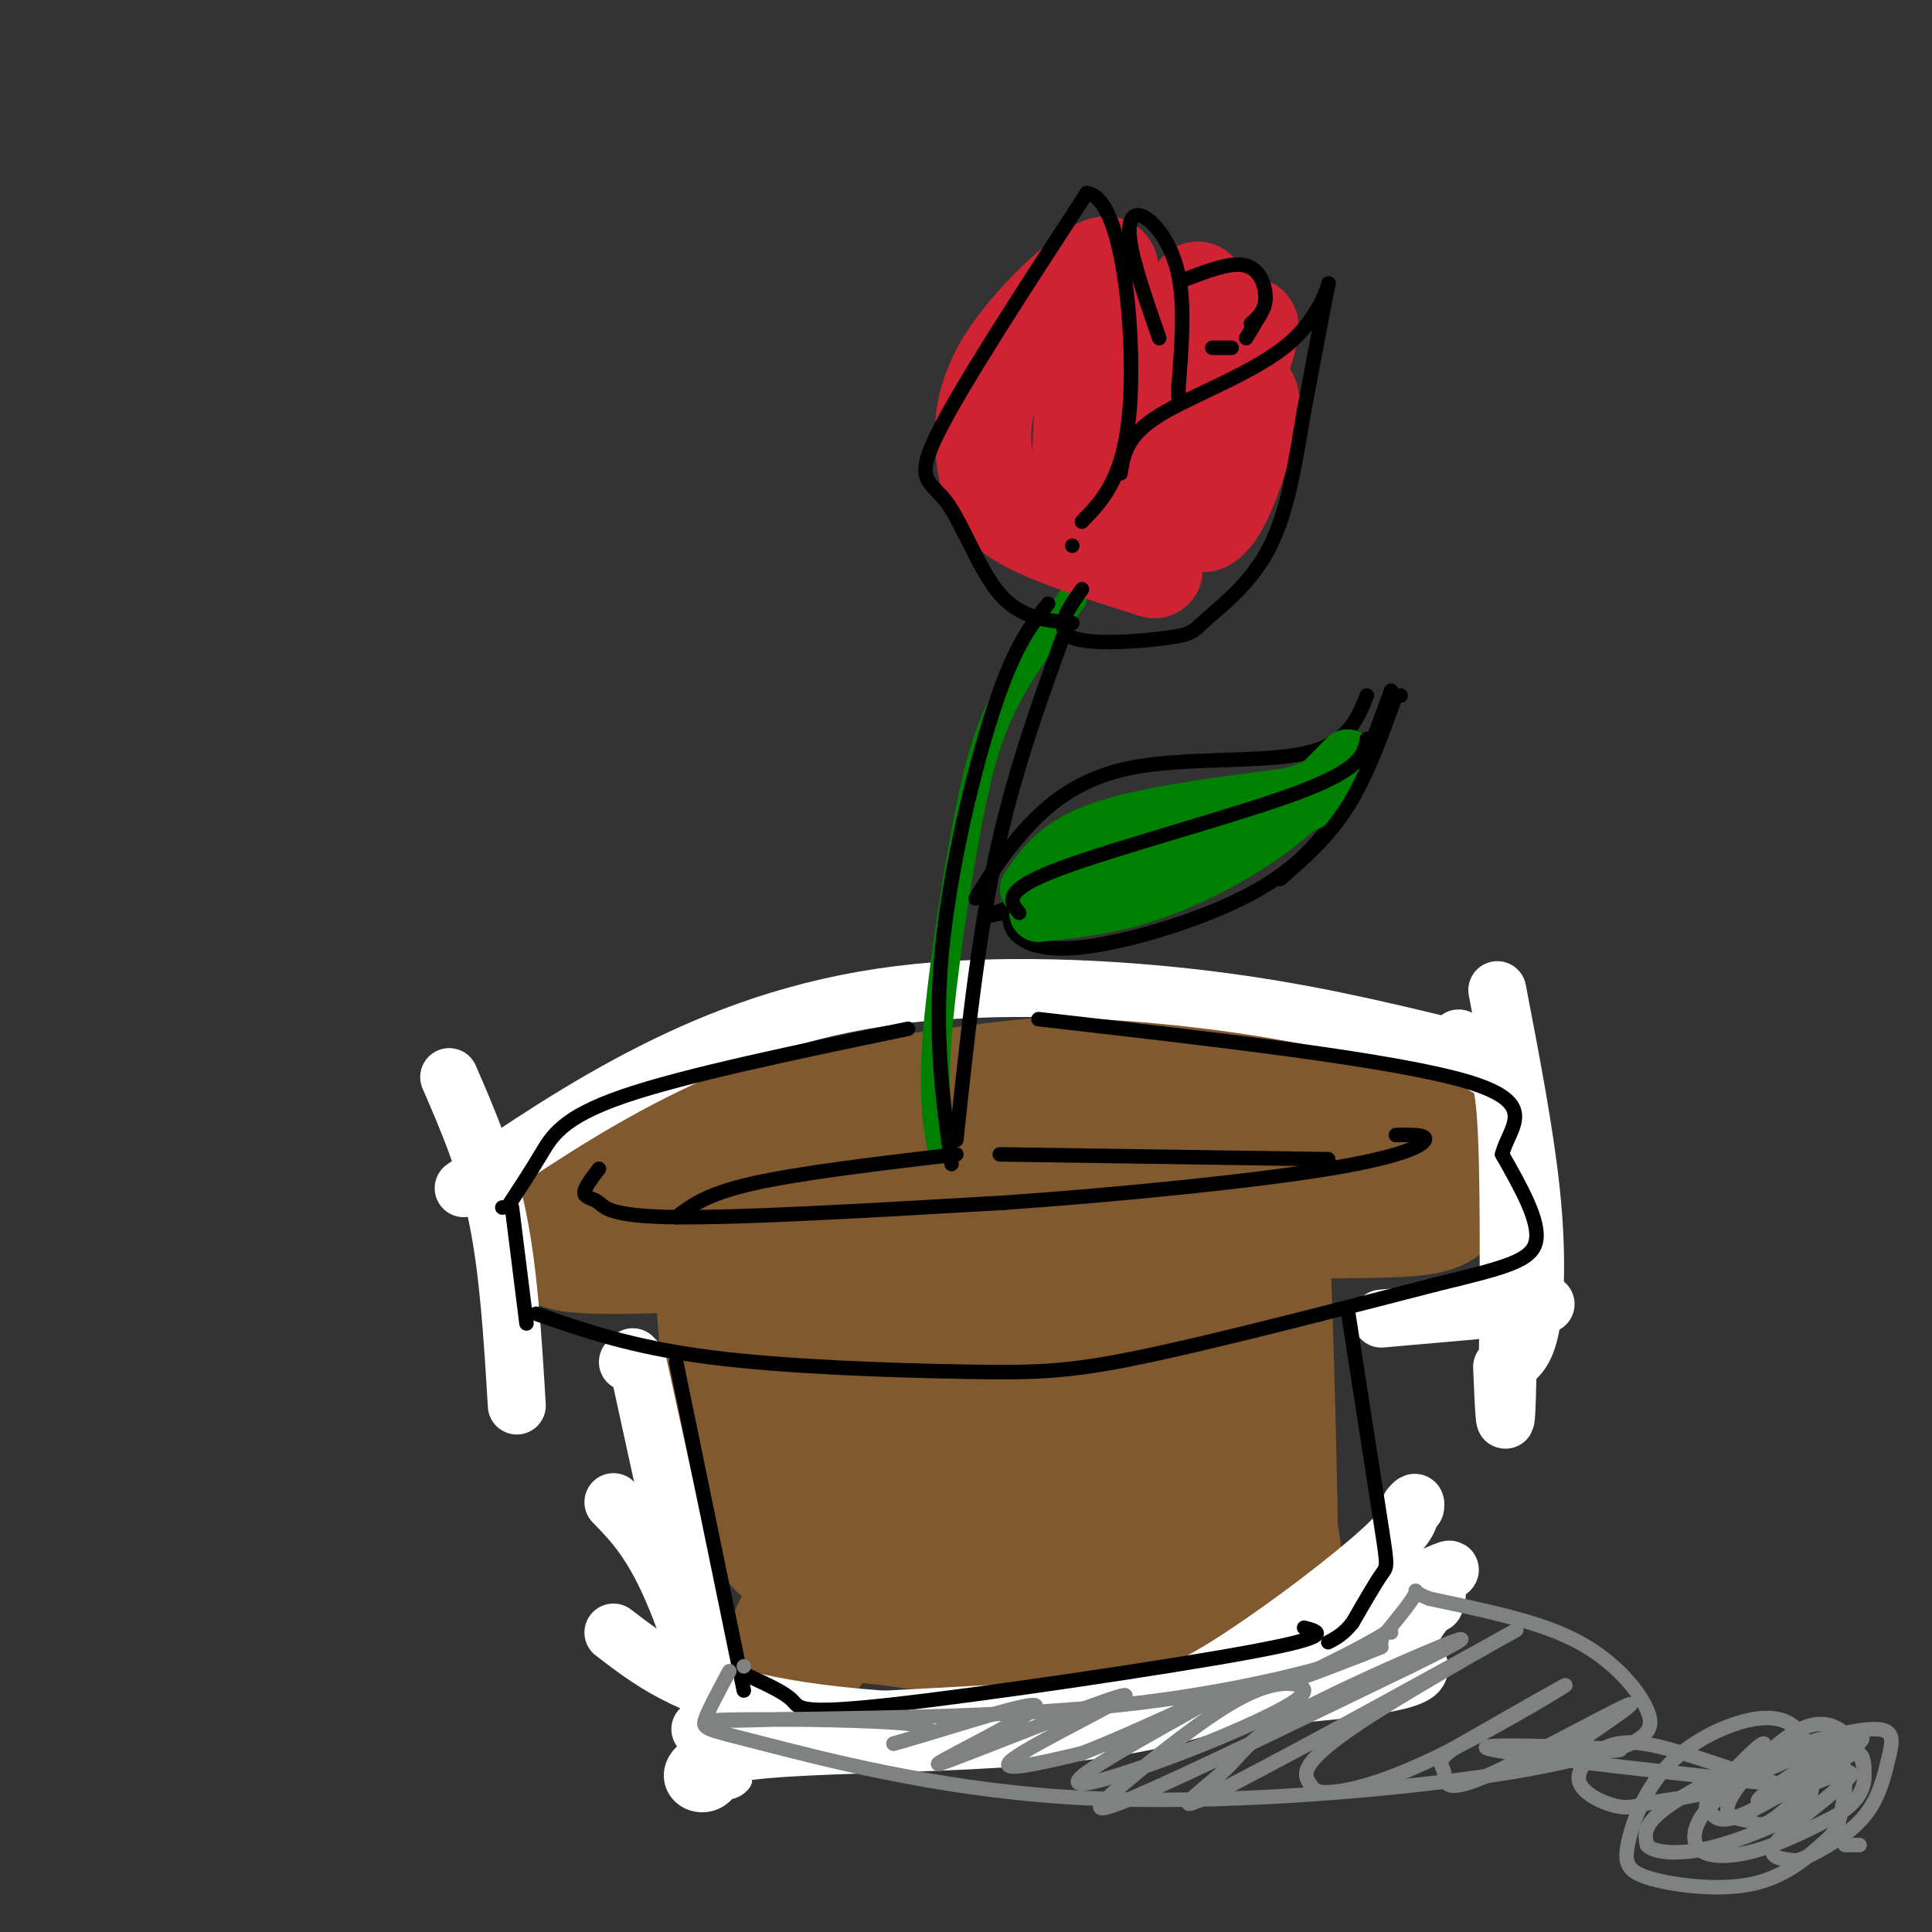 <svg viewBox='0 0 400 400' version='1.1' xmlns='http://www.w3.org/2000/svg' xmlns:xlink='http://www.w3.org/1999/xlink'><rect x="0" y="0" width="400" height="400" fill="#333333" stroke="none"/><g fill='none' stroke='rgb(129,89,47)' stroke-width='28' stroke-linecap='round' stroke-linejoin='round'><path d='M123,242c36.583,-6.083 73.167,-12.167 96,-15c22.833,-2.833 31.917,-2.417 41,-2'/><path d='M150,245c-0.356,11.600 -0.711,23.200 1,37c1.711,13.800 5.489,29.800 10,36c4.511,6.200 9.756,2.600 15,-1'/><path d='M176,317c17.089,3.000 52.311,11.000 67,-1c14.689,-12.000 8.844,-44.000 3,-76'/><path d='M246,240c0.935,-12.350 1.773,-5.224 0,-3c-1.773,2.224 -6.156,-0.456 -22,2c-15.844,2.456 -43.150,10.046 -52,13c-8.850,2.954 0.757,1.273 4,6c3.243,4.727 0.121,15.864 -3,27'/><path d='M173,285c2.319,5.466 9.616,5.632 16,5c6.384,-0.632 11.857,-2.060 17,-9c5.143,-6.940 9.958,-19.391 12,-25c2.042,-5.609 1.311,-4.378 1,-6c-0.311,-1.622 -0.202,-6.099 -5,-5c-4.798,1.099 -14.501,7.773 -21,17c-6.499,9.227 -9.792,21.006 -11,27c-1.208,5.994 -0.330,6.202 1,8c1.330,1.798 3.113,5.187 8,7c4.887,1.813 12.879,2.049 17,3c4.121,0.951 4.373,2.616 9,-3c4.627,-5.616 13.630,-18.512 18,-27c4.370,-8.488 4.106,-12.568 3,-14c-1.106,-1.432 -3.053,-0.216 -5,1'/><path d='M233,264c-3.886,7.801 -11.100,26.804 -14,35c-2.900,8.196 -1.487,5.587 0,6c1.487,0.413 3.048,3.849 6,4c2.952,0.151 7.296,-2.982 11,-10c3.704,-7.018 6.769,-17.922 8,-25c1.231,-7.078 0.629,-10.330 -1,-15c-1.629,-4.670 -4.285,-10.757 -8,-16c-3.715,-5.243 -8.490,-9.641 -26,-10c-17.510,-0.359 -47.755,3.320 -78,7'/><path d='M131,240c-15.872,1.743 -16.553,2.601 -9,1c7.553,-1.601 23.341,-5.662 33,-8c9.659,-2.338 13.188,-2.954 35,-3c21.812,-0.046 61.906,0.477 102,1'/><path d='M292,231c16.714,0.488 7.500,1.208 3,0c-4.500,-1.208 -4.286,-4.345 -12,-6c-7.714,-1.655 -23.357,-1.827 -39,-2'/><path d='M244,223c-14.379,0.179 -30.828,1.625 -48,4c-17.172,2.375 -35.067,5.678 -47,9c-11.933,3.322 -17.905,6.664 -22,9c-4.095,2.336 -6.313,3.668 -7,5c-0.687,1.332 0.156,2.666 1,4'/><path d='M121,254c-3.311,1.822 -12.089,4.378 10,4c22.089,-0.378 75.044,-3.689 128,-7'/><path d='M259,251c29.357,-0.833 38.750,0.583 40,-4c1.250,-4.583 -5.643,-15.167 -9,-17c-3.357,-1.833 -3.179,5.083 -3,12'/><path d='M182,284c-2.289,-0.263 -4.579,-0.525 -6,-2c-1.421,-1.475 -1.975,-4.162 -3,8c-1.025,12.162 -2.522,39.172 -5,48c-2.478,8.828 -5.938,-0.527 1,-3c6.938,-2.473 24.272,1.935 39,3c14.728,1.065 26.850,-1.213 36,-3c9.150,-1.787 15.329,-3.082 18,-6c2.671,-2.918 1.836,-7.459 1,-12'/><path d='M263,317c-0.244,-17.867 -1.356,-56.533 -2,-66c-0.644,-9.467 -0.822,10.267 -1,30'/></g>
<g fill='none' stroke='rgb(255,255,255)' stroke-width='12' stroke-linecap='round' stroke-linejoin='round'><path d='M130,282c0.000,0.000 1.000,-1.000 1,-1'/><path d='M132,282c7.167,32.750 14.333,65.500 17,78c2.667,12.500 0.833,4.750 -1,-3'/><path d='M145,358c53.644,-2.733 107.289,-5.467 131,-8c23.711,-2.533 17.489,-4.867 16,-8c-1.489,-3.133 1.756,-7.067 5,-11'/><path d='M297,331c0.833,-1.667 0.417,-0.333 0,1'/><path d='M127,338c7.517,5.767 15.033,11.534 32,15c16.967,3.466 43.383,4.630 61,3c17.617,-1.630 26.435,-6.054 37,-13c10.565,-6.946 22.876,-16.413 29,-22c6.124,-5.587 6.062,-7.293 6,-9'/><path d='M292,312c1.167,-1.500 1.083,-0.750 1,0'/><path d='M310,205c2.867,14.911 5.733,29.822 7,42c1.267,12.178 0.933,21.622 0,27c-0.933,5.378 -2.467,6.689 -4,8'/><path d='M93,223c3.833,8.833 7.667,17.667 10,29c2.333,11.333 3.167,25.167 4,39'/><path d='M96,246c12.315,-8.363 24.631,-16.726 39,-24c14.369,-7.274 30.792,-13.458 51,-16c20.208,-2.542 44.202,-1.440 64,1c19.798,2.440 35.399,6.220 51,10'/><path d='M301,217c8.667,1.500 4.833,0.250 1,-1'/><path d='M302,215c2.089,2.595 4.179,5.190 6,6c1.821,0.810 3.375,-0.167 4,14c0.625,14.167 0.321,43.476 0,54c-0.321,10.524 -0.661,2.262 -1,-6'/><path d='M320,270c0.000,0.000 -34.000,3.000 -34,3'/><path d='M127,311c4.147,4.258 8.293,8.517 13,20c4.707,11.483 9.973,30.191 8,36c-1.973,5.809 -11.185,-1.282 4,-4c15.185,-2.718 54.767,-1.062 82,-6c27.233,-4.938 42.116,-16.469 57,-28'/><path d='M291,329c10.956,-5.244 9.844,-4.356 8,-3c-1.844,1.356 -4.422,3.178 -7,5'/></g>
<g fill='none' stroke='rgb(0,128,0)' stroke-width='6' stroke-linecap='round' stroke-linejoin='round'><path d='M195,238c-0.946,-5.536 -1.893,-11.071 -1,-23c0.893,-11.929 3.625,-30.250 6,-43c2.375,-12.750 4.393,-19.929 8,-27c3.607,-7.071 8.804,-14.036 14,-21'/><path d='M227,115c0.000,0.000 0.000,0.000 0,0'/></g>
<g fill='none' stroke='rgb(207,34,51)' stroke-width='20' stroke-linecap='round' stroke-linejoin='round'><path d='M239,118c-10.547,-3.325 -21.094,-6.651 -27,-10c-5.906,-3.349 -7.171,-6.722 -8,-12c-0.829,-5.278 -1.223,-12.459 4,-21c5.223,-8.541 16.064,-18.440 20,-20c3.936,-1.560 0.968,5.220 -2,12'/><path d='M226,67c-1.120,8.982 -2.919,25.439 -2,33c0.919,7.561 4.555,6.228 7,5c2.445,-1.228 3.699,-2.351 4,-2c0.301,0.351 -0.349,2.175 -1,4'/><path d='M234,112c2.053,0.207 4.107,0.414 4,-2c-0.107,-2.414 -2.374,-7.448 -4,-6c-1.626,1.448 -2.611,9.378 3,1c5.611,-8.378 17.818,-33.063 21,-37c3.182,-3.937 -2.662,12.875 -7,22c-4.338,9.125 -7.169,10.562 -10,12'/><path d='M241,102c-1.947,0.303 -1.816,-4.939 -1,-8c0.816,-3.061 2.317,-3.942 5,-2c2.683,1.942 6.550,6.708 7,10c0.450,3.292 -2.515,5.111 -3,6c-0.485,0.889 1.509,0.846 4,-4c2.491,-4.846 5.478,-14.497 6,-19c0.522,-4.503 -1.422,-3.858 -3,-3c-1.578,0.858 -2.789,1.929 -4,3'/><path d='M239,90c-2.625,0.857 -5.250,1.714 -1,-4c4.250,-5.714 15.375,-18.000 16,-20c0.625,-2.000 -9.250,6.286 -12,7c-2.750,0.714 1.625,-6.143 6,-13'/></g>
<g fill='none' stroke='rgb(0,0,0)' stroke-width='3' stroke-linecap='round' stroke-linejoin='round'><path d='M188,213c-23.178,4.822 -46.356,9.644 -59,14c-12.644,4.356 -14.756,8.244 -17,12c-2.244,3.756 -4.622,7.378 -7,11'/><path d='M104,250c0.000,0.000 0.000,0.000 0,0'/><path d='M106,250c0.000,0.000 3.000,24.000 3,24'/><path d='M111,272c9.929,3.464 19.857,6.929 36,9c16.143,2.071 38.500,2.750 53,3c14.500,0.250 21.143,0.071 36,-3c14.857,-3.071 37.929,-9.036 61,-15'/><path d='M297,266c14.467,-3.533 20.133,-4.867 21,-9c0.867,-4.133 -3.067,-11.067 -7,-18'/><path d='M311,239c1.311,-5.556 8.089,-10.444 -7,-15c-15.089,-4.556 -52.044,-8.778 -89,-13'/><path d='M124,242c-1.536,1.994 -3.071,3.988 -3,5c0.071,1.012 1.750,1.042 3,2c1.250,0.958 2.071,2.845 16,3c13.929,0.155 40.964,-1.423 68,-3'/><path d='M208,249c24.417,-1.702 51.458,-4.458 67,-7c15.542,-2.542 19.583,-4.869 20,-6c0.417,-1.131 -2.792,-1.065 -6,-1'/><path d='M140,252c3.167,-2.417 6.333,-4.833 16,-7c9.667,-2.167 25.833,-4.083 42,-6'/><path d='M207,239c0.000,0.000 68.000,1.000 68,1'/><path d='M140,282c0.000,0.000 14.000,68.000 14,68'/><path d='M155,347c3.708,1.702 7.417,3.405 9,5c1.583,1.595 1.042,3.083 20,1c18.958,-2.083 57.417,-7.738 75,-11c17.583,-3.262 14.292,-4.131 11,-5'/><path d='M279,271c2.822,18.111 5.644,36.222 7,45c1.356,8.778 1.244,8.222 0,10c-1.244,1.778 -3.622,5.889 -6,10'/><path d='M280,336c-1.833,2.333 -3.417,3.167 -5,4'/><path d='M197,241c-1.822,-13.378 -3.644,-26.756 -2,-44c1.644,-17.244 6.756,-38.356 11,-51c4.244,-12.644 7.622,-16.822 11,-21'/><path d='M220,132c-5.167,14.333 -10.333,28.667 -14,46c-3.667,17.333 -5.833,37.667 -8,58'/><path d='M202,186c2.732,-4.464 5.464,-8.929 10,-14c4.536,-5.071 10.875,-10.750 22,-13c11.125,-2.250 27.036,-1.071 36,-3c8.964,-1.929 10.982,-6.964 13,-12'/><path d='M288,143c-3.494,9.767 -6.989,19.534 -12,27c-5.011,7.466 -11.539,12.630 -21,17c-9.461,4.370 -21.855,7.946 -30,9c-8.145,1.054 -12.041,-0.413 -14,-2c-1.959,-1.587 -1.979,-3.293 -2,-5'/><path d='M209,189c-2.622,-0.156 -8.178,1.956 -3,0c5.178,-1.956 21.089,-7.978 37,-14'/><path d='M222,129c-5.339,-0.506 -10.679,-1.012 -15,-6c-4.321,-4.988 -7.625,-14.458 -11,-19c-3.375,-4.542 -6.821,-4.155 -2,-14c4.821,-9.845 17.911,-29.923 31,-50'/><path d='M225,40c7.267,0.667 9.933,27.333 9,43c-0.933,15.667 -5.467,20.333 -10,25'/><path d='M222,113c0.000,0.000 0.000,0.000 0,0'/><path d='M232,98c0.595,-3.887 1.190,-7.774 8,-12c6.810,-4.226 19.833,-8.792 27,-15c7.167,-6.208 8.476,-14.060 8,-12c-0.476,2.060 -2.738,14.030 -5,26'/><path d='M270,85c-1.613,9.510 -3.145,20.286 -7,28c-3.855,7.714 -10.033,12.367 -13,15c-2.967,2.633 -2.722,3.247 -8,4c-5.278,0.753 -16.079,1.644 -20,0c-3.921,-1.644 -0.960,-5.822 2,-10'/><path d='M240,70c-2.667,-7.667 -5.333,-15.333 -6,-20c-0.667,-4.667 0.667,-6.333 3,-5c2.333,1.333 5.667,5.667 7,12c1.333,6.333 0.667,14.667 0,23'/><path d='M244,80c0.000,3.833 0.000,1.917 0,0'/><path d='M245,58c4.978,-1.933 9.956,-3.867 13,-3c3.044,0.867 4.156,4.533 4,7c-0.156,2.467 -1.578,3.733 -3,5'/><path d='M261,65c0.000,0.000 -3.000,5.000 -3,5'/><path d='M255,72c0.000,0.000 -4.000,0.000 -4,0'/></g>
<g fill='none' stroke='rgb(0,128,0)' stroke-width='12' stroke-linecap='round' stroke-linejoin='round'><path d='M213,184c3.000,-4.417 6.000,-8.833 15,-12c9.000,-3.167 24.000,-5.083 39,-7'/><path d='M267,165c8.333,-2.333 9.667,-4.667 11,-7'/><path d='M279,157c-5.422,5.511 -10.844,11.022 -18,16c-7.156,4.978 -16.044,9.422 -24,12c-7.956,2.578 -14.978,3.289 -22,4'/><path d='M215,189c4.833,-2.833 27.917,-11.917 51,-21'/><path d='M266,168c8.500,-3.500 4.250,-1.750 0,0'/></g>
<g fill='none' stroke='rgb(0,0,0)' stroke-width='3' stroke-linecap='round' stroke-linejoin='round'><path d='M211,189c-1.867,-2.267 -3.733,-4.533 8,-9c11.733,-4.467 37.067,-11.133 50,-16c12.933,-4.867 13.467,-7.933 14,-11'/><path d='M290,144c0.000,0.000 0.000,0.000 0,0'/><path d='M289,144c-3.000,8.333 -6.000,16.667 -10,23c-4.000,6.333 -9.000,10.667 -14,15'/></g>
<g fill='none' stroke='rgb(128,130,130)' stroke-width='3' stroke-linecap='round' stroke-linejoin='round'><path d='M154,345c0.000,0.000 0.000,0.000 0,0'/><path d='M151,346c-2.156,4.006 -4.313,8.013 -5,10c-0.687,1.987 0.094,1.955 12,5c11.906,3.045 34.936,9.166 62,11c27.064,1.834 58.161,-0.619 78,-3c19.839,-2.381 28.419,-4.691 37,-7'/><path d='M335,362c7.360,-2.458 7.262,-5.102 6,-8c-1.262,-2.898 -3.686,-6.049 -7,-9c-3.314,-2.951 -7.518,-5.700 -14,-8c-6.482,-2.300 -15.241,-4.150 -24,-6'/><path d='M296,331c-4.133,-1.511 -2.467,-2.289 -3,-1c-0.533,1.289 -3.267,4.644 -6,8'/><path d='M287,338c-5.422,3.511 -15.978,8.289 -17,9c-1.022,0.711 7.489,-2.644 16,-6'/><path d='M288,338c0.000,0.000 0.000,0.000 0,0'/><path d='M286,339c0.156,1.178 0.311,2.356 -8,5c-8.311,2.644 -25.089,6.756 -46,9c-20.911,2.244 -45.956,2.622 -71,3'/><path d='M161,356c-14.702,0.452 -15.958,0.083 -7,0c8.958,-0.083 28.131,0.119 35,1c6.869,0.881 1.435,2.440 -4,4'/><path d='M185,361c6.842,-1.753 25.947,-8.137 29,-8c3.053,0.137 -9.944,6.794 -16,10c-6.056,3.206 -5.170,2.963 5,-1c10.170,-3.963 29.623,-11.644 30,-11c0.377,0.644 -18.321,9.613 -23,13c-4.679,3.387 4.660,1.194 14,-1'/><path d='M224,363c10.842,-4.121 30.947,-13.924 30,-13c-0.947,0.924 -22.948,12.573 -29,17c-6.052,4.427 3.843,1.630 14,-2c10.157,-3.630 20.576,-8.095 26,-11c5.424,-2.905 5.854,-4.251 4,-5c-1.854,-0.749 -5.992,-0.902 -13,3c-7.008,3.902 -16.887,11.858 -23,17c-6.113,5.142 -8.461,7.469 2,3c10.461,-4.469 33.730,-15.735 57,-27'/><path d='M292,345c11.981,-5.870 13.434,-7.044 6,-4c-7.434,3.044 -23.756,10.307 -32,15c-8.244,4.693 -8.409,6.815 -13,11c-4.591,4.185 -13.606,10.434 1,3c14.606,-7.434 52.833,-28.551 59,-32c6.167,-3.449 -19.727,10.769 -32,19c-12.273,8.231 -10.924,10.473 -10,12c0.924,1.527 1.423,2.337 5,2c3.577,-0.337 10.232,-1.822 21,-7c10.768,-5.178 25.648,-14.051 27,-15c1.352,-0.949 -10.824,6.025 -23,13'/><path d='M301,362c-3.956,2.801 -2.345,3.304 -2,5c0.345,1.696 -0.577,4.585 8,1c8.577,-3.585 26.651,-13.645 30,-15c3.349,-1.355 -8.028,5.996 -12,9c-3.972,3.004 -0.539,1.661 4,1c4.539,-0.661 10.184,-0.639 3,-1c-7.184,-0.361 -27.195,-1.103 -24,0c3.195,1.103 29.598,4.052 56,7'/><path d='M364,369c10.496,1.483 8.737,1.691 3,0c-5.737,-1.691 -15.450,-5.283 -22,-7c-6.550,-1.717 -9.936,-1.561 -13,0c-3.064,1.561 -5.805,4.526 -5,7c0.805,2.474 5.156,4.456 8,5c2.844,0.544 4.179,-0.351 8,-1c3.821,-0.649 10.127,-1.051 15,-4c4.873,-2.949 8.314,-8.445 7,-8c-1.314,0.445 -7.383,6.831 -10,10c-2.617,3.169 -1.781,3.123 -1,4c0.781,0.877 1.509,2.679 6,1c4.491,-1.679 12.746,-6.840 21,-12'/><path d='M381,364c4.938,-3.413 6.783,-5.944 1,-3c-5.783,2.944 -19.194,11.365 -18,12c1.194,0.635 16.994,-6.515 19,-6c2.006,0.515 -9.782,8.696 -14,13c-4.218,4.304 -0.865,4.732 1,5c1.865,0.268 2.241,0.376 5,-1c2.759,-1.376 7.901,-4.235 11,-8c3.099,-3.765 4.153,-8.434 5,-12c0.847,-3.566 1.485,-6.028 -3,-6c-4.485,0.028 -14.092,2.546 -23,6c-8.908,3.454 -17.117,7.844 -21,11c-3.883,3.156 -3.442,5.078 -3,7'/><path d='M341,382c1.249,1.552 5.872,1.934 11,1c5.128,-0.934 10.762,-3.182 15,-5c4.238,-1.818 7.082,-3.204 8,-7c0.918,-3.796 -0.089,-10.000 -3,-13c-2.911,-3.000 -7.727,-2.797 -13,-1c-5.273,1.797 -11.004,5.186 -15,10c-3.996,4.814 -6.256,11.052 -7,15c-0.744,3.948 0.030,5.606 5,7c4.970,1.394 14.138,2.526 21,1c6.862,-1.526 11.420,-5.708 14,-8c2.580,-2.292 3.184,-2.694 4,-6c0.816,-3.306 1.845,-9.515 0,-12c-1.845,-2.485 -6.563,-1.246 -12,1c-5.437,2.246 -11.591,5.499 -15,9c-3.409,3.501 -4.072,7.250 -2,9c2.072,1.750 6.878,1.500 12,0c5.122,-1.500 10.561,-4.250 16,-7'/><path d='M380,376c3.959,-2.406 5.855,-4.920 6,-8c0.145,-3.080 -1.462,-6.726 -4,-9c-2.538,-2.274 -6.008,-3.177 -11,0c-4.992,3.177 -11.506,10.434 -13,14c-1.494,3.566 2.033,3.440 4,4c1.967,0.560 2.376,1.805 6,-1c3.624,-2.805 10.464,-9.658 14,-12c3.536,-2.342 3.768,-0.171 4,2'/><path d='M382,382c0.000,0.000 3.000,0.000 3,0'/></g>
</svg>